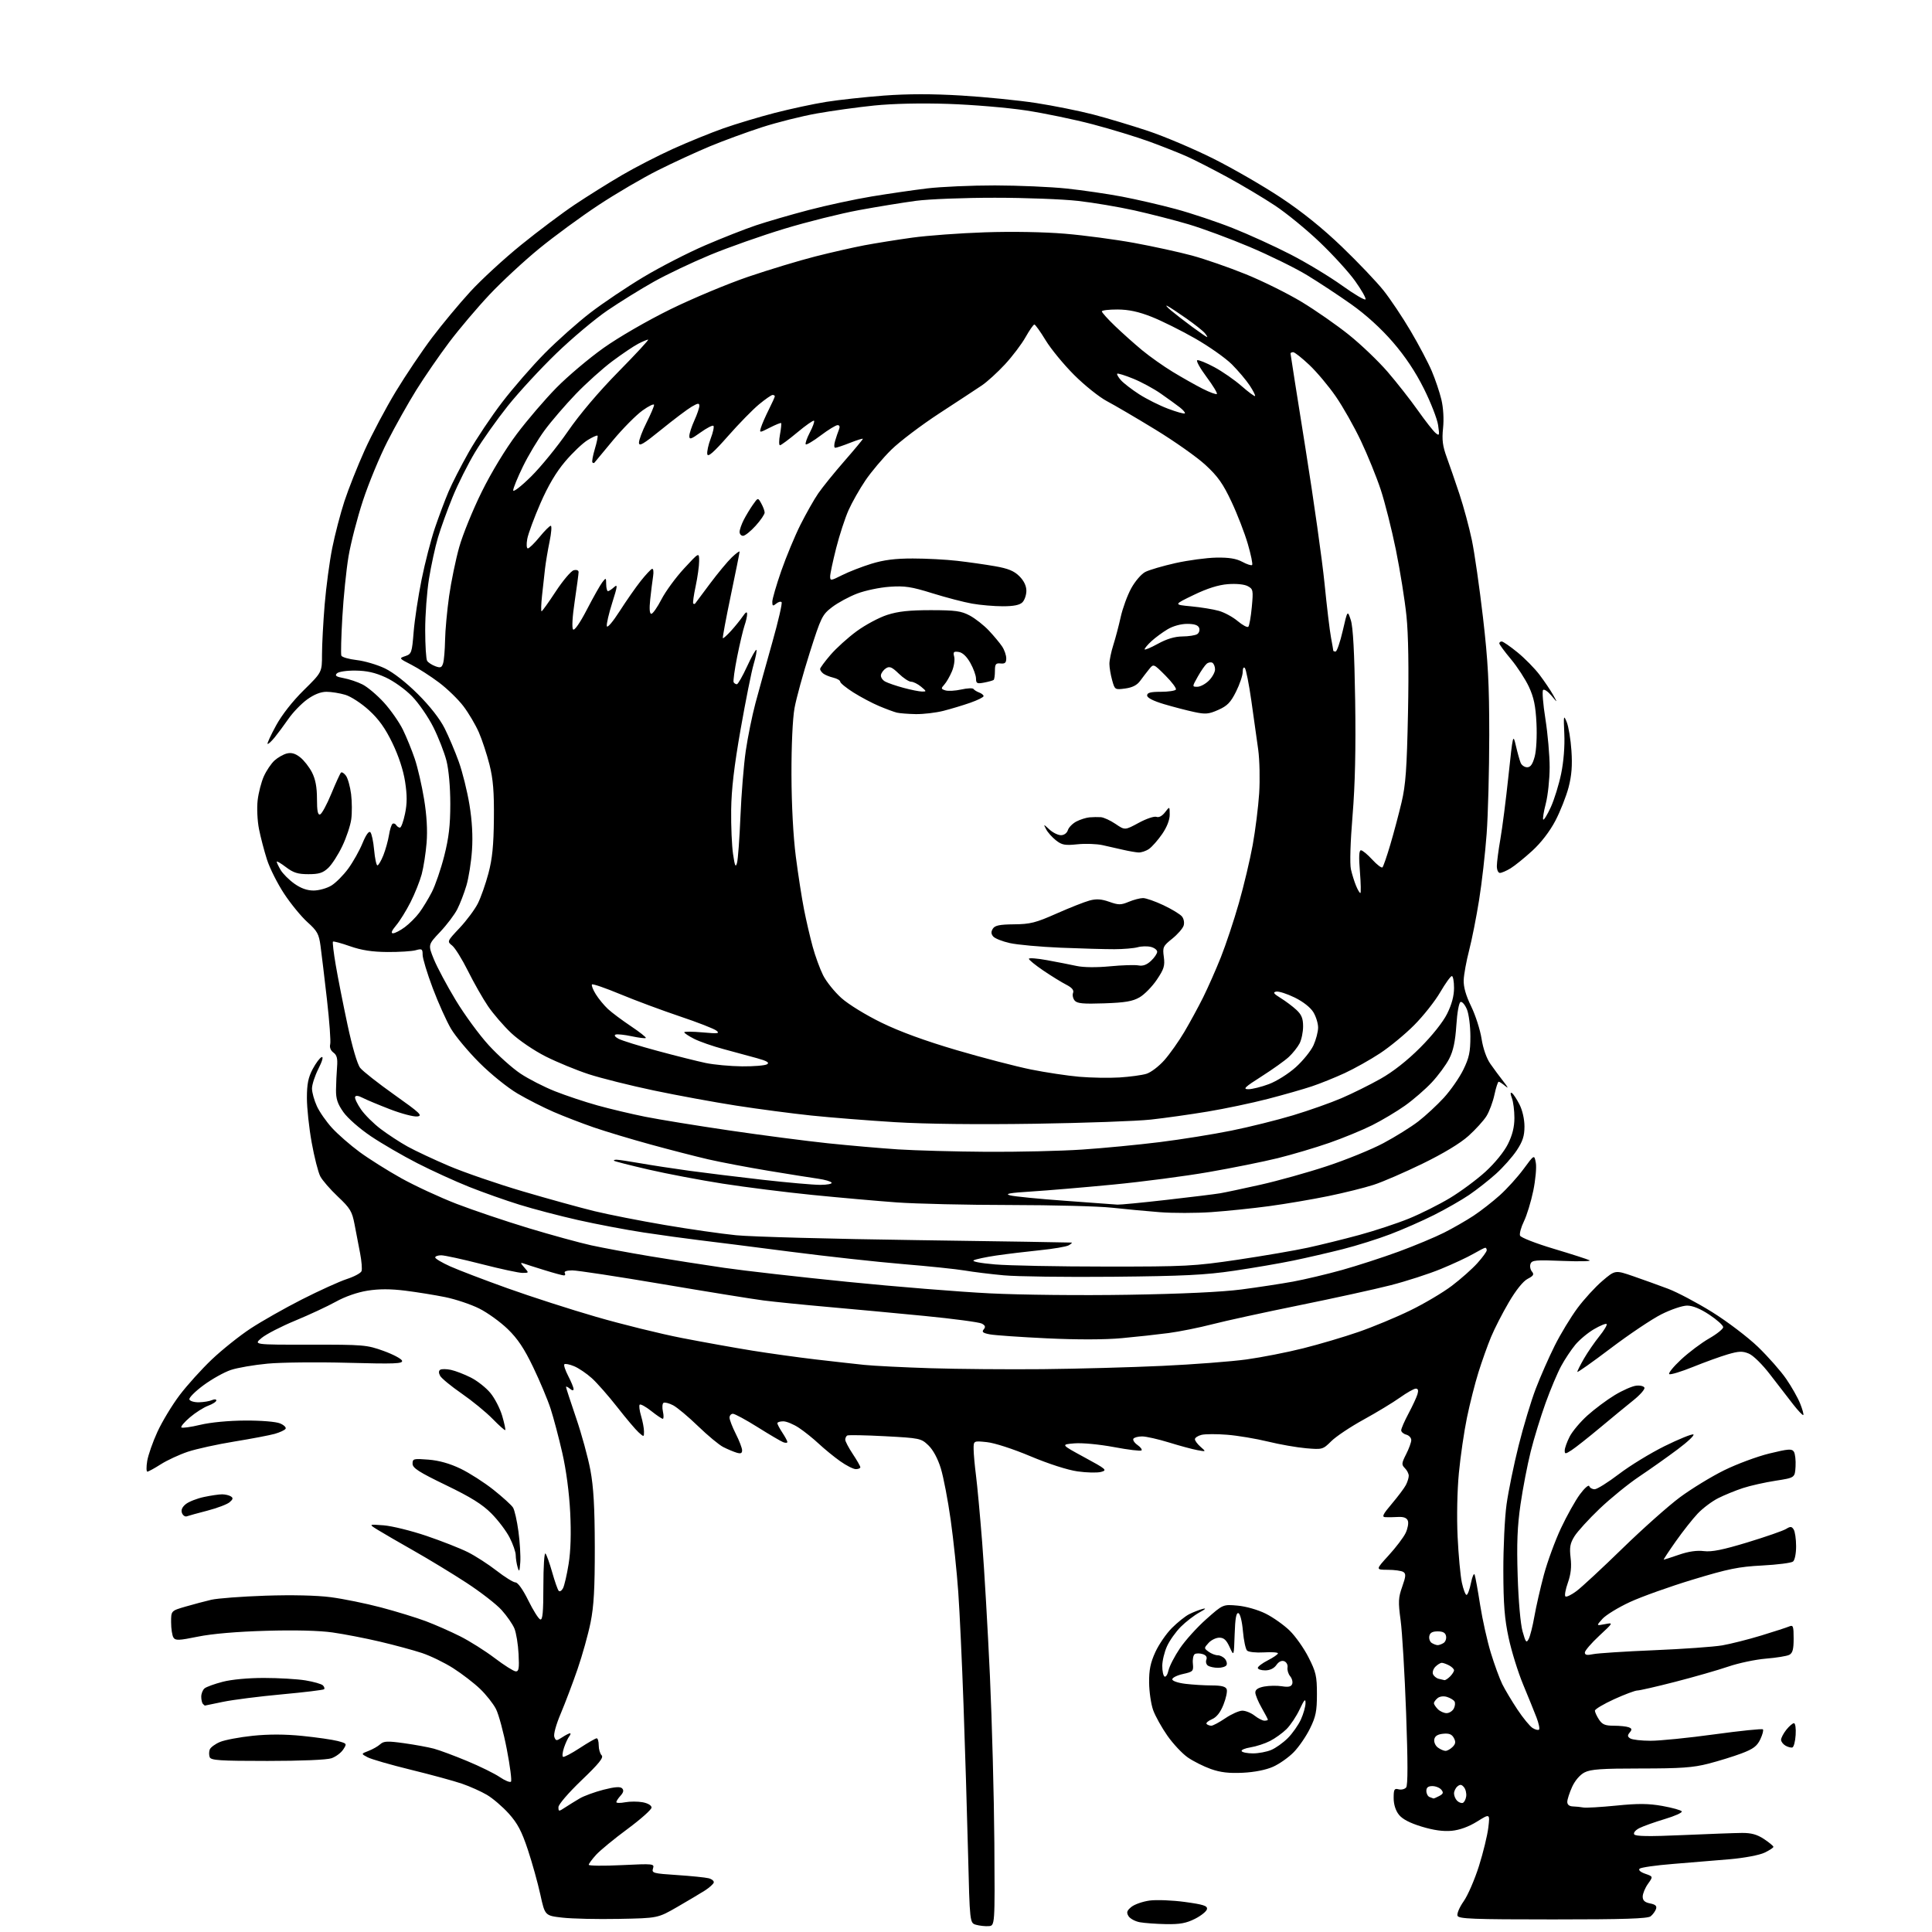 <?xml version="1.0" encoding="UTF-8" standalone="no"?>
<svg 
  version="1.1" 
  xmlns="http://www.w3.org/2000/svg" 
  xmlns:xlink="http://www.w3.org/1999/xlink" 
  xmlns:svg="http://www.w3.org/2000/svg"
  xmlns:rdf="http://www.w3.org/1999/02/22-rdf-syntax-ns#"
  xmlns:cc="http://creativecommons.org/ns#"
  xmlns:dc="http://purl.org/dc/elements/1.1/"
  viewBox="0 0 768 768"
  width="768"
  height="768"
>
<style>svg {background-color: white; }</style>"
<path stroke="none" fill="black" fill-rule="evenodd" d="M393.00,765.67C391.62,765.77 389.38,765.52 388.00,765.13C385.50,764.41 385.50,764.41 384.81,736.46C384.43,721.08 383.62,694.68 383.02,677.79C382.42,660.89 381.48,640.64 380.92,632.79C380.37,624.93 379.02,612.08 377.92,604.24C376.82,596.39 375.05,587.15 373.99,583.70C372.78,579.78 370.92,576.34 369.06,574.55C366.14,571.76 365.67,571.66 351.81,570.92C343.97,570.50 337.20,570.38 336.78,570.64C336.35,570.90 336.00,571.65 336.00,572.31C336.01,572.96 337.35,575.52 339.00,578.00C340.65,580.48 341.99,582.84 342.00,583.25C342.00,583.66 341.19,584.00 340.20,584.00C339.21,584.00 336.39,582.57 333.95,580.83C331.50,579.09 327.70,575.98 325.50,573.93C323.30,571.87 319.75,569.02 317.61,567.60C315.47,566.17 312.66,565.00 311.36,565.00C310.06,565.00 309.00,565.34 309.01,565.75C309.01,566.16 309.91,567.85 311.00,569.50C312.09,571.15 312.99,572.82 312.99,573.22C313.00,573.61 312.25,573.65 311.34,573.30C310.43,572.95 305.86,570.26 301.19,567.33C296.52,564.40 292.09,562.00 291.35,562.00C290.61,562.00 290.00,562.69 290.00,563.53C290.00,564.38 291.13,567.29 292.50,570.00C293.88,572.71 295.00,575.65 295.00,576.53C295.00,577.73 294.44,577.96 292.75,577.44C291.51,577.06 289.15,576.06 287.50,575.22C285.85,574.39 281.35,570.65 277.49,566.92C273.64,563.19 269.17,559.45 267.57,558.62C265.96,557.78 264.25,557.35 263.76,557.65C263.28,557.95 263.17,559.50 263.52,561.10C263.87,562.69 263.85,564.00 263.47,564.00C263.10,564.00 261.01,562.60 258.85,560.88C256.68,559.16 254.63,558.04 254.29,558.37C253.96,558.71 254.20,560.73 254.84,562.86C255.48,564.99 256.00,567.76 256.00,569.02C256.00,571.29 255.98,571.29 253.87,569.40C252.70,568.36 248.89,563.85 245.40,559.39C241.91,554.93 237.35,549.74 235.27,547.86C233.19,545.98 230.01,543.83 228.21,543.09C226.41,542.34 224.67,542.00 224.34,542.32C224.02,542.65 224.71,544.75 225.88,546.99C227.04,549.23 228.00,551.55 228.00,552.15C228.00,552.87 227.49,552.82 226.50,552.00C225.67,551.32 225.00,551.02 225.00,551.34C225.00,551.67 226.80,557.18 228.99,563.60C231.19,570.02 233.75,579.37 234.69,584.39C235.95,591.13 236.41,599.10 236.44,615.00C236.46,631.52 236.07,638.47 234.75,645.02C233.80,649.71 231.47,658.04 229.58,663.52C227.69,669.01 224.69,676.93 222.92,681.13C221.02,685.60 219.97,689.47 220.36,690.49C220.97,692.09 221.20,692.10 223.48,690.61C224.83,689.72 226.23,689.00 226.59,689.00C226.95,689.00 226.81,689.56 226.27,690.25C225.73,690.94 224.80,692.95 224.20,694.73C223.61,696.50 223.43,698.14 223.81,698.37C224.19,698.59 227.17,697.03 230.44,694.89C233.71,692.75 236.75,691.00 237.19,691.00C237.64,691.00 238.00,692.26 238.00,693.80C238.00,695.34 238.52,697.12 239.16,697.76C240.05,698.65 238.13,701.03 231.15,707.71C225.97,712.68 221.98,717.31 221.99,718.37C222.00,720.16 222.11,720.16 224.66,718.48C226.13,717.52 228.72,715.92 230.43,714.91C232.14,713.90 236.39,712.35 239.88,711.45C244.36,710.30 246.54,710.14 247.29,710.89C248.04,711.64 247.86,712.50 246.68,713.81C245.75,714.82 245.00,715.98 245.00,716.37C245.00,716.77 246.58,716.80 248.50,716.43C250.43,716.07 253.58,716.07 255.50,716.43C257.58,716.83 259.00,717.68 259.00,718.54C259.00,719.33 254.70,723.16 249.44,727.05C244.18,730.93 238.57,735.55 236.97,737.30C235.37,739.06 234.05,740.85 234.03,741.28C234.01,741.70 239.90,741.77 247.10,741.42C259.79,740.81 260.18,740.85 259.58,742.74C259.00,744.57 259.64,744.74 269.11,745.36C274.69,745.73 280.35,746.30 281.67,746.63C283.00,746.97 283.92,747.75 283.72,748.37C283.51,748.99 281.94,750.40 280.22,751.50C278.50,752.60 273.59,755.52 269.30,758.00C261.50,762.50 261.50,762.50 246.00,762.79C237.47,762.96 227.38,762.73 223.56,762.29C216.63,761.50 216.63,761.50 214.79,753.11C213.78,748.49 211.55,740.48 209.83,735.30C207.39,727.95 205.74,724.81 202.24,720.92C199.78,718.19 195.87,714.84 193.55,713.48C191.24,712.12 186.77,710.12 183.63,709.04C180.48,707.96 171.36,705.47 163.34,703.51C155.33,701.55 147.59,699.32 146.14,698.55C143.50,697.16 143.50,697.16 146.50,696.01C148.15,695.38 150.24,694.19 151.15,693.36C152.55,692.10 154.01,692.03 160.62,692.95C164.92,693.55 170.25,694.53 172.47,695.12C174.69,695.72 180.64,697.93 185.70,700.04C190.76,702.14 196.60,705.01 198.67,706.42C200.73,707.82 202.74,708.64 203.12,708.24C203.50,707.83 202.76,702.02 201.46,695.32C200.17,688.63 198.23,681.43 197.14,679.32C196.05,677.22 193.22,673.63 190.83,671.35C188.45,669.06 183.66,665.38 180.19,663.16C176.72,660.94 171.10,658.21 167.69,657.08C164.29,655.96 156.78,653.93 151.00,652.57C145.22,651.21 136.74,649.57 132.15,648.92C126.85,648.17 117.14,647.93 105.65,648.27C94.16,648.60 84.26,649.45 78.68,650.59C71.05,652.14 69.73,652.19 68.94,650.94C68.44,650.15 68.02,647.43 68.02,644.91C68.00,640.32 68.00,640.32 73.75,638.65C76.91,637.73 81.53,636.51 84.00,635.93C86.47,635.36 96.15,634.63 105.50,634.31C116.12,633.96 125.88,634.18 131.50,634.91C136.45,635.56 145.45,637.39 151.50,638.99C157.55,640.59 165.55,643.05 169.28,644.45C173.01,645.86 179.15,648.56 182.92,650.46C186.70,652.36 192.87,656.25 196.64,659.11C200.41,661.97 204.18,664.35 205.00,664.40C206.23,664.48 206.44,663.25 206.14,657.50C205.95,653.65 205.20,649.09 204.49,647.36C203.78,645.63 201.48,642.33 199.39,640.01C197.30,637.69 190.99,632.81 185.38,629.15C179.76,625.49 170.40,619.80 164.57,616.50C158.75,613.20 152.30,609.46 150.24,608.19C146.50,605.88 146.50,605.88 152.50,606.34C155.80,606.60 163.45,608.48 169.50,610.53C175.55,612.58 182.97,615.50 186.00,617.02C189.03,618.54 194.17,621.86 197.42,624.39C200.68,626.93 204.06,629.02 204.92,629.04C205.87,629.06 207.91,631.94 210.01,636.21C211.94,640.13 214.08,643.53 214.76,643.75C215.71,644.07 216.00,640.90 216.00,630.38C216.00,622.80 216.37,617.03 216.83,617.55C217.29,618.07 218.49,621.42 219.50,625.00C220.51,628.58 221.67,631.89 222.08,632.36C222.48,632.83 223.26,632.38 223.80,631.36C224.34,630.34 225.35,625.98 226.04,621.67C226.87,616.50 227.08,609.53 226.66,601.17C226.27,593.38 225.06,584.26 223.51,577.50C222.13,571.45 220.04,563.58 218.88,560.00C217.72,556.42 214.60,549.00 211.96,543.50C208.40,536.08 205.79,532.16 201.83,528.33C198.90,525.49 193.80,521.81 190.50,520.16C187.20,518.51 181.12,516.47 177.00,515.63C172.88,514.79 165.71,513.64 161.08,513.06C155.22,512.33 150.67,512.33 146.08,513.06C142.07,513.70 137.16,515.41 133.50,517.45C130.20,519.28 122.94,522.66 117.38,524.96C111.81,527.26 105.80,530.36 104.01,531.85C100.77,534.55 100.77,534.55 123.14,534.53C144.51,534.50 145.81,534.61 152.44,537.00C156.25,538.38 159.58,540.13 159.82,540.91C160.20,542.10 156.92,542.23 138.20,541.73C126.06,541.40 111.72,541.56 106.33,542.07C100.95,542.58 94.39,543.70 91.77,544.58C89.15,545.45 84.27,548.17 80.93,550.63C77.60,553.08 75.05,555.64 75.28,556.30C75.50,556.96 77.22,557.47 79.09,557.43C80.97,557.39 83.29,557.00 84.25,556.57C85.21,556.14 86.00,556.19 86.00,556.69C86.00,557.19 84.54,558.14 82.75,558.80C80.96,559.46 77.70,561.53 75.50,563.41C73.30,565.28 71.77,567.09 72.10,567.43C72.43,567.76 75.81,567.30 79.60,566.39C83.74,565.40 90.91,564.72 97.50,564.69C103.83,564.66 109.69,565.14 111.31,565.82C112.86,566.46 113.85,567.43 113.52,567.96C113.20,568.49 111.26,569.40 109.21,569.98C107.17,570.55 99.95,571.93 93.17,573.03C86.40,574.13 78.07,575.96 74.67,577.09C71.28,578.23 66.44,580.47 63.91,582.08C61.39,583.69 58.99,585.00 58.57,585.00C58.16,585.00 58.14,583.09 58.52,580.75C58.91,578.41 60.73,573.20 62.58,569.17C64.43,565.14 68.37,558.61 71.34,554.67C74.31,550.73 80.09,544.32 84.18,540.43C88.28,536.54 95.20,531.01 99.56,528.14C103.93,525.26 113.12,520.05 120.00,516.55C126.88,513.06 134.90,509.41 137.84,508.45C140.77,507.50 143.42,506.08 143.71,505.31C144.01,504.53 143.75,501.34 143.15,498.20C142.54,495.07 141.54,489.88 140.94,486.69C139.96,481.54 139.21,480.29 134.33,475.69C131.30,472.83 128.14,469.20 127.31,467.60C126.48,466.01 124.94,459.97 123.90,454.18C122.85,448.40 122.00,440.43 122.00,436.49C122.00,430.94 122.52,428.33 124.29,424.98C125.56,422.59 127.16,420.45 127.87,420.21C128.63,419.96 128.11,421.83 126.57,424.86C125.16,427.65 124.01,431.19 124.02,432.72C124.03,434.25 124.90,437.39 125.95,439.69C126.99,441.99 129.74,445.93 132.05,448.44C134.36,450.95 139.23,455.20 142.88,457.89C146.52,460.58 154.00,465.29 159.50,468.36C165.00,471.42 174.90,476.00 181.50,478.55C188.10,481.09 200.93,485.42 210.00,488.17C219.07,490.91 230.32,494.00 235.00,495.03C239.68,496.05 250.25,498.02 258.50,499.39C266.75,500.76 279.97,502.83 287.88,503.98C295.78,505.13 317.83,507.64 336.88,509.55C355.92,511.47 381.40,513.53 393.50,514.13C405.91,514.75 429.88,515.00 448.50,514.69C469.69,514.35 485.80,513.59 493.50,512.58C500.10,511.72 509.32,510.31 514.00,509.46C518.67,508.60 527.45,506.52 533.50,504.83C539.55,503.14 549.67,499.85 556.00,497.53C562.33,495.20 570.42,491.82 574.00,490.02C577.58,488.22 582.86,485.18 585.75,483.28C588.64,481.37 593.33,477.71 596.18,475.15C599.03,472.59 603.28,467.90 605.63,464.71C609.89,458.92 609.89,458.92 610.51,462.21C610.85,464.02 610.39,469.03 609.50,473.35C608.61,477.66 606.94,483.13 605.79,485.49C604.64,487.85 603.94,490.41 604.24,491.18C604.53,491.94 610.56,494.30 617.64,496.41C624.71,498.53 631.12,500.59 631.88,500.99C632.64,501.39 627.81,501.50 621.15,501.23C610.53,500.79 608.96,500.93 608.41,502.38C608.06,503.28 608.31,504.67 608.96,505.45C609.92,506.60 609.59,507.16 607.25,508.37C605.46,509.30 602.63,512.82 599.78,517.68C597.25,521.98 594.07,528.20 592.70,531.50C591.33,534.80 589.09,541.10 587.71,545.50C586.33,549.90 584.28,558.01 583.14,563.52C582.00,569.03 580.56,578.93 579.93,585.52C579.26,592.50 579.05,603.07 579.42,610.84C579.77,618.18 580.53,626.39 581.11,629.09C581.69,631.79 582.53,634.00 582.97,634.00C583.42,634.00 584.21,631.86 584.73,629.25C585.26,626.64 585.92,625.17 586.21,626.00C586.50,626.83 587.48,632.26 588.39,638.07C589.31,643.89 591.22,652.44 592.64,657.07C594.06,661.71 596.11,667.30 597.19,669.50C598.28,671.70 600.99,676.24 603.22,679.59C605.45,682.95 608.16,686.24 609.23,686.91C610.31,687.59 611.47,687.87 611.80,687.53C612.13,687.20 611.67,685.03 610.78,682.71C609.89,680.40 607.50,674.50 605.47,669.62C603.44,664.73 600.85,656.41 599.72,651.12C598.09,643.59 597.63,637.81 597.60,624.50C597.58,615.15 598.15,603.23 598.88,598.00C599.61,592.77 601.76,582.27 603.67,574.66C605.57,567.05 608.63,556.90 610.47,552.09C612.30,547.29 615.70,539.56 618.02,534.93C620.33,530.29 624.41,523.58 627.06,520.00C629.72,516.42 634.18,511.55 636.98,509.17C642.06,504.84 642.06,504.84 649.28,507.33C653.25,508.70 659.47,510.94 663.10,512.31C666.73,513.68 674.61,517.85 680.60,521.57C686.62,525.32 694.78,531.52 698.84,535.42C702.87,539.32 707.92,545.04 710.05,548.15C712.19,551.25 714.68,555.66 715.59,557.94C716.50,560.22 717.07,562.27 716.84,562.49C716.61,562.72 714.78,560.79 712.76,558.20C710.74,555.62 706.65,550.31 703.66,546.42C700.56,542.37 696.93,538.80 695.19,538.08C692.66,537.03 691.24,537.08 686.82,538.37C683.89,539.23 677.68,541.48 673.00,543.37C668.33,545.26 664.08,546.55 663.57,546.24C663.06,545.92 665.16,543.32 668.24,540.45C671.31,537.59 676.35,533.80 679.42,532.05C682.49,530.29 685.00,528.27 685.00,527.57C685.00,526.86 682.53,524.64 679.52,522.64C675.92,520.25 672.87,519.00 670.65,519.00C668.78,519.00 664.20,520.55 660.38,522.48C656.60,524.39 647.54,530.47 640.25,535.99C632.96,541.51 627.00,545.72 627.00,545.35C627.00,544.98 628.19,542.61 629.64,540.09C631.10,537.56 633.85,533.56 635.75,531.20C637.66,528.83 638.97,526.64 638.66,526.32C638.35,526.01 636.08,526.94 633.62,528.38C631.16,529.82 627.81,532.62 626.18,534.60C624.54,536.58 622.03,540.36 620.60,543.00C619.16,545.63 616.38,552.22 614.42,557.64C612.46,563.07 609.78,571.77 608.48,577.00C607.17,582.23 605.35,591.67 604.43,598.00C603.16,606.74 602.89,613.58 603.30,626.50C603.61,636.38 604.42,645.59 605.24,648.50C606.48,652.91 606.77,653.26 607.69,651.50C608.26,650.40 609.28,646.35 609.95,642.50C610.63,638.65 612.32,631.23 613.72,626.00C615.13,620.77 618.18,612.45 620.50,607.50C622.83,602.55 626.22,596.48 628.04,594.02C629.86,591.56 631.53,590.09 631.76,590.77C631.98,591.45 632.95,592.00 633.90,592.00C634.85,592.00 639.20,589.28 643.57,585.95C647.93,582.62 656.10,577.63 661.72,574.85C667.34,572.08 672.47,569.99 673.12,570.21C673.77,570.42 670.97,573.09 666.90,576.13C662.83,579.18 655.95,584.05 651.60,586.96C647.26,589.87 640.17,595.64 635.85,599.76C631.53,603.89 627.04,608.82 625.87,610.71C624.13,613.52 623.85,615.10 624.34,619.26C624.77,622.84 624.44,625.80 623.26,629.14C622.33,631.76 621.88,634.21 622.26,634.59C622.64,634.97 624.65,634.01 626.72,632.45C628.80,630.89 637.02,623.26 645.00,615.48C652.98,607.71 663.25,598.57 667.83,595.17C672.42,591.78 680.29,586.97 685.33,584.48C690.38,581.99 698.47,578.98 703.33,577.79C710.89,575.95 712.29,575.84 713.09,577.07C713.60,577.86 713.90,580.51 713.76,582.96C713.50,587.42 713.50,587.42 705.83,588.61C701.61,589.26 695.76,590.57 692.83,591.53C689.90,592.49 685.48,594.30 683.00,595.55C680.52,596.80 676.87,599.55 674.87,601.66C672.87,603.77 668.93,608.76 666.12,612.75C663.31,616.74 661.16,620.00 661.35,620.00C661.53,620.00 664.26,619.11 667.42,618.03C671.21,616.72 674.56,616.24 677.32,616.59C680.45,616.98 684.82,616.10 694.70,613.10C701.95,610.89 708.83,608.50 709.98,607.79C711.72,606.71 712.22,606.74 713.02,608.00C713.54,608.83 713.98,611.81 713.98,614.63C713.99,617.55 713.46,620.18 712.75,620.74C712.06,621.29 706.55,621.99 700.50,622.31C691.15,622.79 687.01,623.64 672.93,627.91C663.81,630.67 652.56,634.69 647.93,636.83C643.29,638.98 638.38,641.99 637.00,643.51C634.50,646.29 634.50,646.29 637.95,645.63C641.40,644.97 641.40,644.97 635.70,650.27C632.56,653.19 630.00,656.18 630.00,656.91C630.00,657.90 630.86,658.07 633.25,657.56C635.04,657.18 645.95,656.47 657.50,655.99C669.05,655.51 681.26,654.64 684.63,654.06C688.00,653.47 694.98,651.71 700.13,650.14C705.28,648.57 710.29,646.94 711.25,646.53C712.80,645.87 713.00,646.43 713.00,651.36C713.00,655.66 712.60,657.13 711.25,657.83C710.29,658.32 706.12,659.00 702.00,659.33C697.88,659.67 691.12,661.09 687.00,662.50C682.88,663.91 673.42,666.62 666.00,668.53C658.58,670.44 651.77,672.00 650.87,672.00C649.98,672.00 645.82,673.56 641.62,675.47C637.43,677.39 634.00,679.43 634.00,680.01C634.00,680.59 634.73,682.18 635.62,683.54C636.92,685.52 638.06,686.00 641.53,686.00C643.90,686.00 646.56,686.28 647.44,686.62C648.73,687.11 648.81,687.52 647.84,688.69C646.88,689.85 646.93,690.34 648.06,691.06C648.85,691.56 652.49,691.98 656.14,691.98C659.80,691.99 671.21,690.85 681.50,689.43C691.78,688.02 700.46,687.13 700.78,687.45C701.10,687.76 700.63,689.55 699.74,691.42C698.45,694.12 696.94,695.25 692.31,697.00C689.12,698.20 683.17,700.04 679.09,701.09C673.04,702.65 668.11,703.00 652.29,703.00C636.65,703.00 632.32,703.30 629.87,704.57C628.06,705.50 626.08,707.81 624.94,710.32C623.90,712.62 623.03,715.29 623.02,716.25C623.01,717.38 623.79,718.03 625.25,718.08C626.49,718.12 628.35,718.31 629.40,718.51C630.44,718.71 636.34,718.36 642.50,717.75C651.24,716.87 655.27,716.91 660.85,717.90C664.78,718.61 668.24,719.57 668.53,720.05C668.83,720.53 665.79,721.90 661.78,723.10C657.78,724.30 653.25,725.91 651.72,726.68C650.12,727.49 649.23,728.56 649.62,729.19C650.11,729.99 655.55,730.07 668.90,729.48C679.13,729.03 689.75,728.64 692.50,728.62C696.18,728.60 698.48,729.24 701.21,731.04C703.25,732.40 704.93,733.79 704.96,734.14C704.98,734.49 703.38,735.54 701.40,736.48C699.37,737.44 693.39,738.57 687.65,739.07C682.07,739.55 671.91,740.39 665.08,740.94C658.26,741.48 652.26,742.34 651.76,742.84C651.21,743.39 652.11,744.19 654.01,744.85C657.17,745.95 657.17,745.95 655.08,748.88C653.94,750.49 653.00,752.76 653.00,753.93C653.00,755.47 653.80,756.21 655.93,756.64C658.08,757.07 658.70,757.65 658.29,758.86C657.98,759.76 657.02,761.06 656.17,761.75C654.99,762.70 645.66,763.00 617.28,763.00C585.47,763.00 579.85,762.78 579.38,761.54C579.07,760.74 580.17,758.15 581.83,755.79C583.49,753.43 586.22,747.12 587.91,741.77C589.60,736.42 591.27,729.54 591.63,726.48C592.29,720.90 592.29,720.90 587.15,724.10C583.83,726.16 580.26,727.46 577.08,727.77C573.74,728.09 569.89,727.55 565.14,726.11C560.41,724.67 557.46,723.13 556.07,721.36C554.76,719.70 554.00,717.26 554.00,714.75C554.00,711.28 554.26,710.83 555.96,711.28C557.04,711.56 558.39,711.23 558.96,710.55C559.67,709.70 559.66,700.43 558.95,680.90C558.38,665.28 557.40,648.72 556.77,644.11C555.77,636.73 555.85,635.11 557.41,630.72C558.86,626.61 558.94,625.58 557.84,624.88C557.10,624.41 554.32,624.02 551.65,624.02C546.80,624.00 546.80,624.00 552.01,618.29C554.88,615.16 557.92,611.15 558.76,609.39C559.60,607.62 560.00,605.43 559.64,604.51C559.21,603.37 557.98,602.90 555.75,603.02C553.96,603.12 551.68,603.16 550.67,603.10C549.20,603.02 549.71,601.97 553.29,597.75C555.73,594.86 558.24,591.52 558.86,590.32C559.49,589.11 560.00,587.46 560.00,586.64C560.00,585.82 559.31,584.45 558.46,583.61C557.08,582.22 557.13,581.67 558.96,578.07C560.08,575.88 561.00,573.34 561.00,572.45C561.00,571.55 560.10,570.58 559.00,570.29C557.90,570.00 557.00,569.22 557.00,568.56C557.00,567.90 558.30,564.91 559.89,561.93C561.48,558.94 563.09,555.49 563.46,554.25C563.92,552.71 563.72,552.00 562.81,552.00C562.09,552.00 559.25,553.60 556.50,555.56C553.75,557.52 547.25,561.46 542.06,564.31C536.87,567.16 531.08,571.02 529.21,572.89C525.85,576.21 525.68,576.26 519.15,575.70C515.49,575.38 508.68,574.19 504.00,573.04C499.32,571.90 492.07,570.68 487.87,570.34C483.68,570.00 479.06,570.02 477.62,570.38C476.18,570.74 475.00,571.52 475.00,572.11C475.00,572.70 476.01,574.06 477.25,575.14C479.50,577.10 479.50,577.10 476.00,576.46C474.07,576.11 468.99,574.74 464.70,573.41C460.41,572.09 455.60,571.00 454.01,571.00C452.42,571.00 450.86,571.42 450.54,571.93C450.23,572.44 450.96,573.56 452.17,574.41C453.39,575.26 454.10,576.23 453.77,576.56C453.43,576.90 448.51,576.31 442.83,575.24C436.92,574.14 430.19,573.51 427.09,573.76C421.68,574.21 421.68,574.21 431.05,579.30C439.81,584.04 440.24,584.42 437.69,585.11C436.18,585.51 431.97,585.42 428.33,584.90C424.40,584.35 416.82,581.91 409.64,578.89C402.68,575.96 395.33,573.58 392.28,573.27C387.00,572.72 387.00,572.72 387.03,576.11C387.05,577.97 387.47,582.65 387.97,586.50C388.47,590.35 389.57,602.27 390.42,613.00C391.27,623.73 392.65,647.58 393.50,666.00C394.34,684.42 395.14,714.35 395.27,732.50C395.50,765.50 395.50,765.50 393.00,765.67zM463.54,764.87C459.67,764.80 454.97,764.46 453.10,764.12C451.24,763.78 449.21,762.68 448.60,761.69C447.71,760.22 447.93,759.52 449.74,758.03C450.98,757.02 454.23,755.88 456.97,755.50C459.71,755.13 466.04,755.38 471.02,756.06C478.40,757.07 480.03,757.60 479.79,758.90C479.63,759.78 477.49,761.51 475.04,762.75C471.56,764.51 469.03,764.97 463.54,764.87zM581.46,716.68C582.03,716.50 582.65,715.34 582.83,714.12C583.01,712.89 582.61,711.23 581.94,710.43C581.03,709.33 580.41,709.25 579.37,710.11C578.62,710.73 578.00,712.00 578.00,712.92C578.00,713.85 578.55,715.15 579.21,715.81C579.88,716.48 580.89,716.87 581.46,716.68zM569.82,714.92C569.99,714.96 571.03,714.52 572.13,713.93C573.73,713.08 573.89,712.57 572.94,711.43C572.29,710.64 570.69,710.00 569.38,710.00C567.70,710.00 567.00,710.57 567.00,711.92C567.00,712.97 567.56,714.06 568.25,714.34C568.94,714.62 569.64,714.88 569.82,714.92zM494.00,704.70C488.50,704.96 485.12,704.56 481.30,703.20C478.44,702.18 474.32,700.11 472.15,698.60C469.97,697.09 466.34,693.22 464.07,689.99C461.81,686.76 459.25,682.17 458.40,679.81C457.55,677.44 456.83,672.53 456.79,668.89C456.74,663.84 457.32,660.98 459.26,656.74C460.65,653.70 463.62,649.38 465.84,647.16C468.07,644.93 471.16,642.46 472.70,641.68C474.24,640.90 476.62,639.96 478.00,639.59C479.69,639.15 479.29,639.60 476.77,640.98C474.72,642.11 471.40,644.66 469.40,646.66C467.40,648.66 464.93,652.14 463.91,654.40C462.88,656.65 462.03,660.16 462.02,662.19C462.01,664.22 462.41,666.14 462.92,666.45C463.42,666.76 464.14,665.66 464.50,664.00C464.86,662.34 466.90,658.40 469.03,655.24C471.16,652.08 475.88,646.85 479.53,643.62C486.16,637.74 486.16,637.74 491.98,638.26C495.35,638.57 500.04,639.91 503.15,641.46C506.09,642.93 510.37,645.96 512.66,648.19C514.95,650.42 518.33,655.20 520.16,658.82C523.13,664.66 523.50,666.30 523.50,673.45C523.50,680.21 523.06,682.40 520.75,687.09C519.24,690.17 516.35,694.39 514.32,696.48C512.30,698.57 508.58,701.19 506.07,702.31C503.21,703.58 498.69,704.47 494.00,704.70zM106.32,700.00C87.35,700.00 83.85,699.77 83.36,698.50C83.05,697.67 83.05,696.30 83.38,695.45C83.71,694.61 85.54,693.25 87.47,692.45C89.39,691.65 95.24,690.55 100.46,690.00C106.85,689.34 113.34,689.36 120.23,690.06C125.88,690.63 132.19,691.54 134.25,692.08C137.92,693.06 137.97,693.12 136.43,695.46C135.57,696.78 133.48,698.33 131.78,698.93C129.94,699.57 119.70,700.00 106.32,700.00zM498.09,697.00C500.28,697.00 503.53,696.39 505.31,695.64C507.10,694.90 510.08,692.77 511.93,690.92C513.78,689.06 516.12,685.73 517.13,683.52C518.13,681.31 518.96,678.38 518.97,677.00C518.98,675.05 518.46,675.61 516.63,679.50C515.34,682.25 512.99,685.78 511.41,687.35C509.82,688.92 506.87,691.04 504.85,692.07C502.84,693.10 499.35,694.24 497.11,694.60C494.87,694.96 493.28,695.64 493.58,696.12C493.87,696.61 495.91,697.00 498.09,697.00zM574.62,696.00C575.30,696.00 576.56,695.29 577.43,694.43C578.63,693.23 578.75,692.40 577.93,690.87C577.14,689.40 576.04,688.96 573.69,689.19C571.49,689.41 570.40,690.09 570.15,691.43C569.95,692.50 570.59,693.96 571.58,694.68C572.57,695.41 573.94,696.00 574.62,696.00zM712.50,694.64C711.95,694.80 710.71,694.48 709.75,693.92C708.79,693.36 708.00,692.31 708.00,691.59C708.00,690.86 708.93,689.08 710.07,687.63C711.21,686.19 712.59,685.00 713.13,685.00C713.67,685.00 713.97,687.07 713.80,689.67C713.64,692.24 713.05,694.48 712.50,694.64zM481.52,686.00C482.17,686.00 484.68,684.66 487.10,683.02C489.52,681.38 492.55,680.03 493.84,680.02C495.13,680.01 497.33,680.90 498.73,682.00C500.13,683.10 501.88,684.00 502.63,684.00C503.39,684.00 504.00,683.82 504.00,683.60C504.00,683.38 502.88,681.25 501.51,678.85C500.14,676.46 499.02,673.73 499.01,672.80C499.00,671.63 500.13,670.88 502.56,670.42C504.51,670.06 507.69,670.01 509.61,670.32C512.14,670.73 513.26,670.49 513.66,669.43C513.97,668.63 513.61,667.24 512.86,666.33C512.11,665.43 511.64,663.86 511.81,662.84C511.99,661.82 511.40,660.71 510.50,660.36C509.47,659.97 508.32,660.52 507.38,661.87C506.43,663.22 504.81,664.00 502.94,664.00C501.32,664.00 500.00,663.56 500.00,663.02C500.00,662.48 501.80,661.12 504.00,660.00C506.20,658.88 508.00,657.63 508.00,657.23C508.00,656.83 505.48,656.66 502.40,656.85C499.28,657.04 496.32,656.72 495.73,656.13C495.14,655.54 494.40,652.05 494.08,648.36C493.74,644.47 492.99,641.49 492.29,641.26C491.42,640.97 491.00,643.33 490.79,649.68C490.50,658.50 490.50,658.50 488.80,654.75C487.52,651.93 486.51,651.00 484.71,651.00C483.39,651.00 481.46,651.94 480.42,653.09C478.56,655.14 478.56,655.21 480.45,656.59C481.51,657.37 483.14,658.00 484.07,658.00C485.00,658.00 486.30,658.66 486.96,659.46C487.63,660.26 487.88,661.38 487.53,661.96C487.17,662.53 485.67,662.99 484.19,662.98C482.71,662.98 480.92,662.60 480.22,662.15C479.51,661.71 479.21,660.63 479.54,659.76C479.94,658.72 479.44,657.96 478.08,657.53C476.95,657.17 475.53,657.17 474.94,657.53C474.35,657.90 474.01,659.62 474.19,661.35C474.48,664.32 474.25,664.55 470.25,665.44C467.91,665.96 466.00,666.91 466.00,667.55C466.00,668.22 468.27,668.99 471.25,669.35C474.14,669.70 478.88,669.99 481.78,669.99C485.53,670.00 487.23,670.43 487.63,671.49C487.95,672.31 487.37,675.07 486.35,677.62C485.10,680.76 483.61,682.64 481.73,683.44C480.21,684.10 479.27,684.94 479.65,685.32C480.03,685.69 480.87,686.00 481.52,686.00zM575.04,681.00C576.08,681.00 577.36,680.19 577.90,679.20C578.43,678.20 578.55,676.91 578.18,676.33C577.81,675.75 576.47,674.95 575.20,674.55C573.84,674.13 572.31,674.33 571.45,675.04C570.65,675.70 570.00,676.61 570.00,677.05C570.00,677.49 570.71,678.56 571.57,679.43C572.44,680.29 573.99,681.00 575.04,681.00zM81.42,678.00C81.37,678.00 81.03,677.70 80.67,677.33C80.30,676.97 80.00,675.67 80.00,674.46C80.00,673.24 80.59,671.76 81.31,671.16C82.03,670.56 85.27,669.38 88.52,668.54C92.03,667.62 98.68,667.00 104.96,667.01C110.76,667.01 118.17,667.45 121.43,667.98C124.69,668.52 127.81,669.41 128.36,669.96C128.91,670.51 129.13,671.21 128.83,671.50C128.54,671.79 120.98,672.71 112.04,673.53C103.10,674.35 92.57,675.69 88.64,676.51C84.71,677.33 81.46,678.00 81.42,678.00zM574.18,667.88C574.55,667.95 575.56,667.29 576.43,666.43C577.29,665.56 578.00,664.46 578.00,663.96C578.00,663.47 577.13,662.60 576.07,662.04C575.00,661.47 573.68,661.00 573.14,661.00C572.59,661.00 571.45,661.69 570.61,662.53C569.77,663.37 569.33,664.69 569.63,665.47C569.93,666.25 570.92,667.08 571.84,667.33C572.75,667.57 573.81,667.82 574.18,667.88zM571.50,653.97C572.05,653.97 573.11,653.58 573.85,653.11C574.59,652.64 575.03,651.41 574.83,650.38C574.58,649.04 573.61,648.50 571.50,648.50C569.39,648.50 568.42,649.04 568.17,650.38C567.97,651.41 568.41,652.64 569.15,653.11C569.89,653.58 570.95,653.97 571.50,653.97zM206.82,621.03C206.55,624.78 206.38,625.10 205.76,623.00C205.36,621.62 205.02,619.47 205.01,618.22C205.01,616.96 203.92,613.81 202.59,611.22C201.27,608.62 198.01,604.31 195.34,601.63C191.72,597.98 187.17,595.15 177.25,590.36C166.45,585.14 164.00,583.56 164.00,581.84C164.00,579.86 164.39,579.76 170.34,580.23C174.55,580.57 178.83,581.78 183.09,583.83C186.61,585.53 192.50,589.30 196.16,592.21C199.82,595.12 203.32,598.30 203.93,599.28C204.55,600.25 205.52,604.54 206.09,608.81C206.67,613.07 206.99,618.57 206.82,621.03zM74.26,602.76C73.58,603.01 72.71,602.42 72.34,601.45C71.89,600.28 72.39,599.10 73.84,597.92C75.04,596.95 78.29,595.67 81.06,595.08C83.83,594.49 87.09,594.01 88.30,594.02C89.51,594.02 91.07,594.39 91.77,594.84C92.76,595.46 92.65,595.99 91.27,597.16C90.30,597.99 86.35,599.49 82.50,600.49C78.65,601.49 74.94,602.51 74.26,602.76zM624.75,576.45C622.24,578.07 622.00,578.08 622.00,576.58C622.00,575.67 622.88,573.20 623.95,571.10C625.02,569.00 628.21,565.20 631.04,562.66C633.86,560.12 638.72,556.49 641.84,554.60C644.96,552.70 648.81,551.01 650.40,550.83C651.99,550.65 653.47,551.01 653.69,551.64C653.91,552.27 651.94,554.52 649.30,556.63C646.66,558.74 640.67,563.67 636.00,567.57C631.33,571.47 626.26,575.47 624.75,576.45zM200.84,568.49C200.65,568.67 198.39,566.66 195.80,564.01C193.22,561.36 187.68,556.83 183.50,553.94C179.32,551.05 175.47,547.88 174.95,546.90C174.33,545.74 174.35,544.90 175.02,544.49C175.59,544.14 177.50,544.17 179.27,544.55C181.05,544.93 184.59,546.30 187.15,547.59C189.71,548.88 193.21,551.63 194.93,553.72C196.66,555.80 198.77,559.90 199.63,562.82C200.48,565.75 201.03,568.30 200.84,568.49zM414.50,544.26C428.25,544.12 449.62,543.54 462.00,542.96C474.38,542.39 489.45,541.23 495.50,540.40C501.55,539.56 511.70,537.57 518.05,535.97C524.41,534.38 534.31,531.45 540.05,529.46C545.80,527.47 555.05,523.63 560.61,520.91C566.18,518.20 573.60,513.80 577.11,511.14C580.63,508.48 585.19,504.44 587.25,502.15C589.31,499.86 591.00,497.55 591.00,497.00C591.00,496.45 590.74,496.00 590.43,496.00C590.11,496.00 587.98,497.09 585.68,498.42C583.38,499.76 577.58,502.46 572.79,504.43C568.00,506.40 559.00,509.31 552.79,510.90C546.58,512.49 530.21,516.08 516.42,518.88C502.63,521.68 487.10,525.07 481.92,526.41C476.74,527.75 468.90,529.33 464.50,529.91C460.10,530.49 451.74,531.41 445.92,531.94C439.24,532.56 428.26,532.58 416.19,532.01C405.67,531.51 395.45,530.80 393.50,530.43C390.71,529.91 390.18,529.48 391.04,528.45C391.86,527.47 391.67,526.89 390.27,526.14C389.25,525.60 378.98,524.23 367.46,523.10C355.93,521.98 338.62,520.36 329.00,519.52C319.38,518.67 307.90,517.51 303.50,516.95C299.10,516.38 281.02,513.46 263.33,510.46C245.64,507.46 229.52,505.00 227.52,505.00C225.35,505.00 224.13,505.40 224.50,506.00C224.84,506.55 224.69,507.00 224.16,507.00C223.64,507.00 220.19,506.07 216.49,504.92C212.79,503.78 209.03,502.58 208.13,502.25C206.79,501.77 206.84,502.05 208.40,503.83C210.30,505.99 210.30,506.00 207.70,506.00C206.26,506.00 198.94,504.43 191.43,502.50C183.92,500.57 176.70,499.00 175.39,499.00C174.07,499.00 173.00,499.39 173.00,499.86C173.00,500.34 175.70,501.94 179.00,503.42C182.30,504.90 192.54,508.81 201.75,512.11C210.96,515.41 226.82,520.53 237.00,523.47C247.18,526.42 262.48,530.20 271.00,531.86C279.52,533.52 292.12,535.78 299.00,536.89C305.88,537.99 317.12,539.56 324.00,540.37C330.88,541.17 339.65,542.16 343.50,542.56C347.35,542.96 359.27,543.55 370.00,543.89C380.73,544.23 400.75,544.39 414.50,544.26zM442.50,507.53C423.80,507.71 404.23,507.45 399.00,506.96C393.77,506.48 386.80,505.62 383.50,505.05C380.20,504.49 369.18,503.34 359.00,502.50C348.82,501.66 328.57,499.43 314.00,497.55C299.43,495.66 283.23,493.61 278.00,492.99C272.77,492.36 262.80,490.99 255.83,489.93C248.86,488.87 237.16,486.65 229.83,485.00C222.50,483.35 212.00,480.60 206.51,478.89C201.01,477.19 192.01,474.00 186.51,471.81C181.00,469.61 171.75,465.39 165.94,462.42C160.13,459.45 151.81,454.62 147.44,451.68C142.98,448.68 138.19,444.48 136.51,442.09C134.17,438.78 133.52,436.81 133.57,433.17C133.61,430.60 133.79,426.52 133.99,424.11C134.26,420.76 133.91,419.41 132.54,418.41C131.44,417.60 130.94,416.33 131.26,415.12C131.54,414.03 130.96,406.02 129.97,397.32C128.97,388.62 127.83,379.05 127.42,376.05C126.78,371.27 126.14,370.10 122.19,366.55C119.72,364.32 115.55,359.23 112.93,355.24C110.30,351.25 107.25,345.18 106.14,341.74C105.04,338.31 103.60,332.82 102.95,329.54C102.30,326.23 102.06,321.17 102.42,318.12C102.77,315.12 103.88,310.82 104.89,308.58C105.90,306.34 107.80,303.52 109.11,302.32C110.43,301.13 112.64,299.86 114.04,299.52C115.83,299.07 117.40,299.52 119.32,301.04C120.83,302.22 122.94,304.93 124.03,307.05C125.40,309.75 126.00,312.92 126.00,317.54C126.00,322.37 126.34,324.05 127.24,323.75C127.92,323.53 129.93,319.83 131.69,315.55C133.46,311.26 135.19,307.48 135.54,307.13C135.88,306.79 136.78,307.34 137.52,308.36C138.27,309.39 139.19,312.68 139.57,315.69C139.94,318.70 139.97,323.19 139.63,325.67C139.29,328.16 137.69,332.97 136.06,336.36C134.44,339.76 131.93,343.66 130.48,345.02C128.36,347.01 126.80,347.50 122.59,347.50C118.38,347.50 116.62,346.94 113.67,344.70C111.65,343.16 110.00,342.19 110.00,342.54C110.00,342.90 110.71,344.39 111.57,345.85C112.44,347.31 114.87,349.74 116.98,351.25C119.58,353.11 122.06,354.00 124.66,354.00C126.77,353.99 129.95,353.11 131.71,352.03C133.48,350.96 136.50,347.92 138.43,345.29C140.35,342.65 142.91,338.11 144.10,335.19C145.47,331.86 146.63,330.23 147.22,330.82C147.74,331.34 148.42,334.52 148.72,337.88C149.03,341.25 149.62,344.00 150.03,344.00C150.44,344.00 151.50,342.21 152.38,340.02C153.25,337.82 154.26,334.21 154.62,331.99C154.97,329.77 155.62,327.73 156.06,327.46C156.50,327.19 157.14,327.42 157.49,327.98C157.84,328.54 158.51,329.00 158.99,329.00C159.47,329.00 160.37,326.52 161.00,323.48C161.86,319.38 161.86,316.11 161.03,310.73C160.33,306.18 158.46,300.49 155.99,295.38C153.16,289.51 150.58,285.90 146.67,282.33C143.69,279.60 139.49,276.86 137.27,276.20C135.07,275.54 131.70,275.00 129.78,275.00C127.49,275.00 124.87,276.04 122.10,278.04C119.79,279.72 116.46,283.16 114.70,285.70C112.94,288.24 110.43,291.61 109.13,293.20C107.82,294.79 106.58,295.91 106.36,295.70C106.15,295.48 107.67,292.20 109.74,288.40C112.05,284.17 116.30,278.74 120.75,274.36C128.00,267.22 128.00,267.22 128.00,260.17C128.00,256.28 128.48,247.35 129.06,240.30C129.65,233.26 131.00,223.15 132.07,217.84C133.13,212.52 135.31,204.18 136.90,199.29C138.50,194.41 142.13,185.26 144.97,178.96C147.82,172.66 153.37,162.18 157.32,155.66C161.27,149.15 167.76,139.50 171.75,134.21C175.74,128.93 182.57,120.71 186.94,115.95C191.30,111.19 200.41,102.81 207.19,97.32C213.96,91.83 223.55,84.64 228.50,81.33C233.45,78.03 241.83,72.78 247.12,69.68C252.41,66.58 261.64,61.83 267.62,59.13C273.60,56.43 282.55,52.79 287.50,51.04C292.45,49.29 301.64,46.53 307.91,44.90C314.19,43.28 323.41,41.30 328.41,40.50C333.41,39.70 343.73,38.58 351.34,38.00C360.86,37.29 370.50,37.28 382.21,37.98C391.57,38.55 404.92,39.88 411.87,40.95C418.82,42.03 429.00,44.07 434.50,45.50C440.00,46.93 449.84,49.88 456.36,52.05C462.88,54.23 474.58,59.19 482.36,63.08C490.14,66.98 502.21,73.95 509.20,78.59C517.65,84.19 525.76,90.73 533.46,98.13C539.83,104.25 547.26,112.06 549.98,115.48C552.70,118.90 557.55,126.15 560.76,131.60C563.97,137.04 567.75,144.20 569.15,147.50C570.55,150.80 572.28,155.92 572.98,158.87C573.75,162.11 574.01,166.61 573.64,170.18C573.15,174.83 573.47,177.33 575.11,181.80C576.26,184.94 578.54,191.55 580.18,196.50C581.82,201.45 584.03,209.64 585.09,214.70C586.15,219.76 588.13,233.60 589.51,245.46C591.53,262.96 592.00,271.76 592.00,292.26C591.99,306.14 591.53,323.80 590.96,331.50C590.39,339.20 589.05,351.03 587.96,357.78C586.88,364.54 585.10,373.54 584.00,377.78C582.90,382.03 581.93,387.33 581.84,389.56C581.74,392.31 582.69,395.69 584.82,400.06C586.54,403.60 588.39,409.38 588.94,412.90C589.55,416.82 590.91,420.70 592.45,422.90C593.83,424.88 596.20,428.07 597.71,430.00C599.50,432.28 599.75,432.89 598.40,431.75C597.27,430.79 596.08,430.00 595.75,430.00C595.43,430.00 594.67,432.33 594.06,435.18C593.45,438.02 592.03,441.83 590.92,443.63C589.80,445.44 586.57,449.00 583.73,451.55C580.48,454.48 573.75,458.54 565.53,462.55C558.37,466.04 549.58,469.85 546.00,471.00C542.42,472.16 534.33,474.17 528.00,475.47C521.67,476.77 511.10,478.57 504.50,479.46C497.90,480.35 487.55,481.42 481.50,481.84C475.45,482.26 466.23,482.27 461.00,481.86C455.77,481.45 447.23,480.65 442.00,480.08C436.77,479.50 418.55,479.03 401.50,479.01C384.45,479.00 364.20,478.53 356.50,477.98C348.80,477.42 333.73,476.08 323.00,475.01C312.27,473.93 296.19,471.91 287.25,470.51C278.31,469.11 265.04,466.59 257.76,464.91C250.47,463.22 244.32,461.66 244.09,461.42C243.86,461.19 244.30,461.00 245.08,461.00C245.86,461.00 250.10,461.64 254.51,462.41C258.92,463.19 267.69,464.53 274.01,465.40C280.33,466.26 293.49,467.88 303.25,468.99C313.01,470.09 323.27,471.00 326.06,471.00C328.84,471.00 330.87,470.60 330.57,470.12C330.27,469.63 327.88,468.93 325.26,468.56C322.64,468.19 313.75,466.78 305.50,465.41C297.25,464.04 286.45,461.99 281.50,460.85C276.55,459.70 266.20,457.04 258.50,454.92C250.80,452.81 240.68,449.76 236.00,448.15C231.32,446.53 224.20,443.79 220.16,442.04C216.12,440.30 209.62,436.99 205.71,434.69C201.74,432.35 195.04,426.94 190.55,422.44C186.12,418.01 181.05,411.93 179.27,408.93C177.50,405.93 174.23,398.67 172.02,392.80C169.81,386.93 168.00,380.97 168.00,379.55C168.00,377.21 167.74,377.03 165.25,377.73C163.74,378.15 158.68,378.47 154.00,378.44C147.89,378.39 143.71,377.74 139.13,376.14C135.63,374.91 132.58,374.09 132.35,374.31C132.13,374.54 132.62,378.72 133.46,383.61C134.29,388.50 136.39,399.16 138.13,407.30C140.04,416.24 142.04,423.06 143.18,424.50C144.22,425.82 150.34,430.63 156.78,435.20C166.98,442.43 168.16,443.54 165.86,443.81C164.41,443.97 159.53,442.69 155.01,440.94C150.49,439.20 145.61,437.16 144.15,436.40C142.44,435.51 141.38,435.39 141.15,436.06C140.96,436.64 142.02,438.86 143.51,441.02C145.00,443.17 148.53,446.68 151.36,448.81C154.19,450.95 158.97,454.08 162.00,455.76C165.03,457.44 172.45,460.92 178.50,463.50C184.55,466.07 197.71,470.60 207.74,473.56C217.78,476.52 230.60,480.06 236.24,481.44C241.88,482.81 254.44,485.28 264.14,486.93C273.84,488.59 286.66,490.43 292.64,491.03C298.61,491.63 330.95,492.51 364.50,492.97C398.05,493.44 425.73,493.88 426.00,493.94C426.27,494.01 425.75,494.50 424.84,495.03C423.93,495.56 418.76,496.44 413.34,496.99C407.93,497.54 400.12,498.49 396.00,499.09C391.88,499.70 387.85,500.56 387.07,500.99C386.22,501.46 389.70,502.13 395.57,502.63C401.03,503.09 420.80,503.48 439.50,503.48C471.47,503.50 474.61,503.33 492.06,500.75C502.27,499.23 514.79,497.08 519.89,495.97C524.98,494.86 534.18,492.59 540.33,490.92C546.47,489.25 555.33,486.33 560.00,484.43C564.67,482.53 572.04,478.84 576.36,476.24C580.69,473.63 587.06,468.91 590.53,465.74C594.25,462.34 597.89,457.85 599.42,454.79C601.21,451.20 602.00,448.00 602.00,444.37C602.00,441.49 601.55,437.95 601.00,436.51C600.33,434.75 600.34,434.09 601.02,434.51C601.57,434.85 602.92,436.89 604.01,439.03C605.19,441.33 606.00,444.91 606.00,447.79C606.00,451.55 605.30,453.71 602.92,457.31C601.22,459.87 597.51,464.05 594.67,466.61C591.83,469.17 587.02,472.94 584.00,475.00C580.98,477.05 574.71,480.64 570.07,482.97C565.44,485.30 557.62,488.74 552.70,490.61C547.78,492.49 539.27,495.17 533.77,496.56C528.28,497.95 519.44,499.99 514.14,501.09C508.84,502.19 498.20,504.02 490.50,505.15C479.02,506.84 470.39,507.26 442.50,507.53zM444.21,478.86C445.15,478.93 453.93,478.09 463.71,476.97C473.49,475.86 483.07,474.68 485.00,474.35C486.93,474.03 494.12,472.50 501.00,470.96C507.88,469.42 519.75,466.11 527.38,463.59C535.01,461.08 545.14,456.96 549.88,454.44C554.62,451.92 560.88,448.02 563.79,445.78C566.69,443.54 571.27,439.29 573.97,436.35C576.66,433.40 580.13,428.41 581.68,425.25C584.01,420.49 584.50,418.20 584.50,412.00C584.50,407.85 583.88,403.03 583.11,401.21C582.35,399.40 581.23,398.09 580.61,398.29C579.97,398.50 579.25,402.41 578.92,407.58C578.49,414.01 577.70,417.73 576.07,420.89C574.83,423.31 571.72,427.53 569.16,430.27C566.60,433.01 561.80,437.17 558.50,439.51C555.20,441.85 549.32,445.36 545.42,447.31C541.53,449.26 533.86,452.41 528.37,454.32C522.88,456.23 513.69,458.96 507.95,460.38C502.20,461.80 489.85,464.29 480.50,465.91C471.15,467.54 454.05,469.78 442.50,470.89C430.95,472.01 416.32,473.24 410.00,473.64C401.36,474.18 399.25,474.56 401.50,475.17C403.15,475.61 413.05,476.59 423.50,477.34C433.95,478.10 443.27,478.78 444.21,478.86zM392.17,457.86C404.64,457.94 421.74,457.54 430.17,456.97C438.60,456.41 452.48,455.07 461.00,454.01C469.52,452.95 482.35,450.89 489.50,449.44C496.65,448.00 507.68,445.25 514.00,443.35C520.33,441.44 529.00,438.38 533.27,436.54C537.54,434.71 544.52,431.25 548.77,428.85C553.72,426.07 559.38,421.62 564.50,416.50C569.33,411.67 573.60,406.31 575.25,402.99C577.09,399.31 578.00,395.90 578.00,392.74C578.00,390.13 577.61,388.00 577.13,388.00C576.65,388.00 574.56,390.91 572.48,394.47C570.40,398.03 565.76,403.89 562.17,407.49C558.59,411.10 552.48,416.14 548.60,418.69C544.73,421.25 538.39,424.79 534.53,426.58C530.66,428.36 524.80,430.73 521.50,431.83C518.20,432.94 510.32,435.19 504.00,436.83C497.68,438.47 486.88,440.74 480.00,441.88C473.12,443.02 463.00,444.45 457.50,445.05C452.00,445.66 431.21,446.40 411.30,446.71C388.42,447.05 368.01,446.82 355.80,446.08C345.19,445.43 330.20,444.24 322.50,443.44C314.80,442.63 301.37,440.86 292.65,439.50C283.93,438.14 269.16,435.43 259.84,433.47C250.52,431.51 238.91,428.60 234.05,427.02C229.19,425.43 221.49,422.26 216.95,419.98C212.31,417.64 206.30,413.56 203.22,410.66C200.21,407.82 196.07,403.02 194.01,400.00C191.95,396.98 188.37,390.68 186.04,386.00C183.71,381.32 180.88,376.77 179.74,375.87C177.68,374.25 177.71,374.18 182.71,368.87C185.48,365.92 188.73,361.55 189.94,359.17C191.14,356.79 193.04,351.39 194.16,347.17C195.70,341.38 196.23,336.07 196.33,325.50C196.44,314.76 196.03,309.75 194.59,304.00C193.55,299.88 191.64,294.06 190.34,291.09C189.03,288.11 186.29,283.46 184.23,280.75C182.18,278.04 177.81,273.79 174.51,271.31C171.22,268.83 166.27,265.65 163.51,264.24C158.59,261.73 158.54,261.67 161.12,260.81C163.59,259.97 163.77,259.44 164.43,251.21C164.82,246.42 166.24,237.05 167.59,230.39C168.93,223.73 171.32,214.50 172.88,209.89C174.45,205.27 176.88,198.79 178.28,195.49C179.68,192.18 183.29,185.13 186.30,179.81C189.31,174.49 195.31,165.52 199.64,159.87C203.96,154.23 211.55,145.50 216.50,140.48C221.45,135.47 229.63,128.19 234.68,124.31C239.73,120.43 249.29,114.01 255.91,110.05C262.53,106.09 273.48,100.47 280.23,97.56C286.98,94.65 296.10,91.06 300.50,89.58C304.90,88.10 314.35,85.36 321.50,83.48C328.65,81.61 339.90,79.19 346.50,78.10C353.10,77.01 363.00,75.57 368.50,74.90C374.00,74.24 386.15,73.70 395.50,73.71C404.85,73.73 417.68,74.28 424.00,74.95C430.32,75.62 440.23,77.06 446.00,78.16C451.77,79.26 461.45,81.49 467.50,83.13C473.55,84.77 483.68,88.15 490.00,90.66C496.32,93.16 506.68,97.88 513.00,101.14C519.33,104.39 528.55,109.96 533.50,113.51C538.45,117.06 542.65,119.52 542.83,118.98C543.02,118.43 541.15,115.17 538.69,111.72C536.23,108.26 529.93,101.35 524.70,96.35C519.47,91.34 511.43,84.76 506.84,81.72C502.25,78.68 493.77,73.62 488.00,70.48C482.23,67.33 475.02,63.65 472.00,62.28C468.98,60.92 462.25,58.25 457.06,56.35C451.86,54.45 441.65,51.33 434.36,49.41C427.08,47.49 415.13,45.01 407.81,43.90C400.49,42.79 386.61,41.62 376.97,41.30C366.04,40.94 354.94,41.19 347.47,41.95C340.89,42.62 330.61,44.05 324.62,45.12C318.64,46.19 308.84,48.65 302.85,50.59C296.86,52.53 287.58,55.93 282.23,58.15C276.88,60.38 267.55,64.67 261.50,67.71C255.45,70.74 244.83,76.96 237.90,81.54C230.97,86.11 220.40,93.86 214.40,98.76C208.41,103.66 199.51,111.90 194.63,117.08C189.75,122.26 182.53,130.79 178.57,136.04C174.62,141.29 168.73,149.84 165.49,155.04C162.25,160.24 157.08,169.45 154.00,175.50C150.91,181.55 146.54,192.12 144.28,199.00C142.01,205.88 139.43,215.89 138.53,221.25C137.64,226.61 136.54,237.41 136.09,245.25C135.63,253.09 135.45,260.00 135.69,260.62C135.92,261.23 138.68,262.03 141.81,262.39C144.94,262.75 149.97,264.24 153.00,265.69C156.36,267.31 161.46,271.29 166.11,275.92C170.89,280.68 174.85,285.74 176.74,289.50C178.40,292.80 180.94,298.81 182.39,302.85C183.84,306.89 185.74,314.54 186.61,319.85C187.66,326.24 188.01,332.37 187.62,338.00C187.31,342.68 186.31,348.98 185.41,352.00C184.52,355.02 182.88,359.27 181.78,361.43C180.68,363.59 177.61,367.65 174.95,370.46C170.13,375.56 170.13,375.56 172.46,381.30C173.75,384.46 177.65,391.78 181.15,397.57C184.64,403.36 190.55,411.42 194.27,415.48C197.99,419.54 203.67,424.62 206.88,426.76C210.10,428.91 216.27,432.07 220.61,433.79C224.95,435.51 232.55,438.05 237.50,439.42C242.45,440.80 251.00,442.83 256.50,443.93C262.00,445.03 277.07,447.48 290.00,449.38C302.93,451.28 320.48,453.56 329.00,454.46C337.52,455.35 350.12,456.45 357.00,456.90C363.88,457.34 379.70,457.78 392.17,457.86zM496.21,432.98C497.70,432.99 501.40,432.08 504.41,430.95C507.48,429.80 512.20,426.83 515.10,424.22C517.96,421.65 521.12,417.73 522.13,415.52C523.13,413.31 523.96,410.15 523.97,408.50C523.98,406.85 523.13,404.09 522.08,402.36C520.92,400.47 517.99,398.16 514.65,396.53C511.61,395.04 508.31,393.99 507.31,394.18C505.89,394.45 506.27,395.00 509.08,396.74C511.04,397.95 513.86,400.06 515.33,401.43C517.39,403.34 518.00,404.84 518.00,408.00C518.00,410.26 517.37,413.31 516.59,414.80C515.81,416.28 513.90,418.69 512.34,420.14C510.78,421.60 505.90,425.08 501.50,427.88C494.81,432.13 493.94,432.97 496.21,432.98zM445.00,428.31C449.12,428.05 453.95,427.40 455.73,426.85C457.50,426.31 460.72,423.85 462.88,421.40C465.04,418.94 468.60,413.91 470.78,410.22C472.97,406.52 476.33,400.35 478.25,396.50C480.16,392.65 483.35,385.45 485.32,380.50C487.29,375.55 490.51,365.88 492.47,359.00C494.44,352.12 496.91,341.72 497.97,335.88C499.03,330.04 500.18,320.81 500.54,315.38C500.89,309.95 500.72,302.12 500.16,298.00C499.60,293.88 498.36,285.10 497.42,278.50C496.48,271.90 495.32,266.07 494.85,265.55C494.36,265.00 494.00,265.65 494.00,267.10C494.00,268.48 492.81,272.00 491.35,274.93C489.20,279.24 487.86,280.61 484.29,282.19C480.46,283.89 479.21,284.00 474.70,283.03C471.84,282.42 466.46,281.02 462.75,279.92C458.42,278.63 456.00,277.39 456.00,276.46C456.00,275.36 457.34,275.00 461.44,275.00C464.43,275.00 467.13,274.60 467.43,274.12C467.73,273.63 465.85,271.12 463.27,268.53C458.56,263.82 458.56,263.82 456.81,265.99C455.84,267.18 454.24,269.28 453.24,270.64C451.99,272.36 450.14,273.31 447.29,273.69C443.20,274.24 443.15,274.21 442.09,270.37C441.49,268.24 441.01,265.33 441.01,263.91C441.00,262.48 441.70,259.11 442.56,256.41C443.42,253.71 444.75,248.67 445.51,245.22C446.28,241.77 448.14,236.67 449.66,233.89C451.18,231.10 453.68,228.18 455.26,227.36C456.84,226.55 462.26,224.96 467.31,223.83C472.37,222.71 479.65,221.73 483.50,221.66C488.53,221.57 491.44,222.05 493.84,223.34C495.68,224.34 497.44,224.90 497.74,224.59C498.05,224.28 497.28,220.54 496.04,216.27C494.80,211.99 491.89,204.45 489.56,199.50C486.19,192.30 484.12,189.37 479.22,184.85C475.86,181.74 466.89,175.41 459.30,170.78C451.71,166.14 443.02,161.05 440.00,159.46C436.98,157.86 431.11,153.17 426.97,149.03C422.83,144.89 417.73,138.69 415.65,135.25C413.56,131.81 411.55,129.00 411.18,129.00C410.80,129.00 409.23,131.26 407.68,134.01C406.14,136.77 402.45,141.64 399.49,144.84C396.52,148.04 392.39,151.81 390.30,153.21C388.21,154.62 380.62,159.61 373.42,164.30C366.23,168.99 357.63,175.51 354.30,178.78C350.97,182.06 346.36,187.53 344.04,190.94C341.72,194.36 338.69,199.70 337.30,202.83C335.91,205.95 333.70,212.72 332.39,217.88C331.08,223.04 330.00,228.11 330.00,229.15C330.00,230.92 330.27,230.89 334.75,228.63C337.36,227.31 342.58,225.28 346.36,224.11C351.34,222.58 355.85,222.00 362.86,222.01C368.16,222.01 376.10,222.43 380.51,222.94C384.91,223.44 391.65,224.40 395.48,225.07C400.77,225.99 403.10,226.95 405.22,229.06C407.03,230.87 408.00,232.90 408.00,234.85C408.00,236.50 407.29,238.56 406.43,239.43C405.34,240.52 402.96,241.00 398.61,241.00C395.18,241.00 389.70,240.53 386.43,239.95C383.17,239.38 376.06,237.52 370.63,235.83C362.26,233.22 359.66,232.83 353.63,233.25C349.71,233.52 343.90,234.74 340.72,235.96C337.54,237.17 333.07,239.59 330.79,241.33C326.85,244.34 326.40,245.25 321.87,259.49C319.25,267.73 316.53,277.63 315.83,281.49C315.08,285.67 314.59,296.37 314.62,308.00C314.66,320.07 315.32,332.45 316.35,340.50C317.27,347.65 318.74,357.10 319.61,361.50C320.47,365.90 322.02,372.55 323.04,376.28C324.05,380.01 325.92,385.12 327.18,387.65C328.44,390.18 331.71,394.25 334.44,396.71C337.27,399.25 344.15,403.48 350.45,406.55C357.72,410.10 367.93,413.82 380.32,417.46C390.67,420.50 403.95,423.95 409.82,425.14C415.69,426.32 424.32,427.62 429.00,428.03C433.68,428.43 440.88,428.56 445.00,428.31zM295.00,423.89C299.68,423.93 304.14,423.56 304.93,423.06C305.97,422.41 304.89,421.75 300.93,420.65C297.94,419.81 291.98,418.19 287.68,417.05C283.37,415.90 278.09,414.06 275.93,412.96C273.77,411.86 272.00,410.69 272.00,410.35C272.00,410.02 275.26,410.03 279.25,410.39C285.48,410.95 286.26,410.85 284.77,409.68C283.82,408.93 277.30,406.38 270.27,404.03C263.25,401.67 252.64,397.73 246.70,395.26C240.76,392.79 235.64,391.02 235.33,391.33C235.03,391.64 235.69,393.38 236.82,395.20C237.94,397.01 240.13,399.67 241.68,401.11C243.23,402.55 247.35,405.62 250.83,407.95C254.31,410.28 256.96,412.37 256.72,412.61C256.49,412.85 253.98,412.54 251.15,411.94C248.31,411.33 245.44,411.02 244.75,411.25C244.00,411.50 244.45,412.17 245.89,412.94C247.20,413.64 254.18,415.81 261.39,417.75C268.60,419.70 277.20,421.85 280.50,422.55C283.80,423.24 290.32,423.84 295.00,423.89zM438.96,398.84C430.56,399.13 428.17,398.91 427.19,397.73C426.52,396.92 426.23,395.55 426.56,394.69C426.98,393.62 426.13,392.60 423.83,391.42C422.00,390.48 417.91,387.96 414.75,385.82C411.59,383.68 409.00,381.57 409.00,381.14C409.00,380.71 412.26,380.96 416.25,381.69C420.24,382.42 425.52,383.45 428.00,383.99C430.74,384.58 435.92,384.63 441.25,384.12C446.07,383.66 451.15,383.50 452.56,383.77C454.31,384.10 455.86,383.54 457.55,381.95C458.90,380.69 460.00,379.06 460.00,378.34C460.00,377.63 458.87,376.75 457.48,376.41C456.10,376.06 453.73,376.12 452.23,376.54C450.73,376.96 446.57,377.31 443.00,377.32C439.43,377.33 429.83,377.07 421.68,376.73C413.53,376.39 404.41,375.56 401.42,374.89C398.42,374.22 395.45,373.04 394.80,372.25C393.95,371.24 393.92,370.36 394.67,369.17C395.49,367.87 397.35,367.49 403.11,367.43C409.54,367.37 411.73,366.82 419.97,363.16C425.18,360.85 431.08,358.52 433.09,357.98C435.82,357.24 437.79,357.37 440.94,358.48C444.66,359.79 445.56,359.79 448.70,358.48C450.65,357.67 453.20,357.00 454.37,357.00C455.54,357.00 459.20,358.28 462.50,359.84C465.80,361.40 469.10,363.41 469.83,364.29C470.59,365.21 470.88,366.79 470.51,367.96C470.15,369.09 468.11,371.43 465.97,373.15C462.32,376.07 462.11,376.54 462.64,380.39C463.11,383.91 462.71,385.22 459.85,389.46C458.01,392.19 454.93,395.34 453.00,396.45C450.24,398.05 447.27,398.56 438.96,398.84zM156.22,371.00C156.98,371.00 159.09,369.91 160.89,368.58C162.69,367.25 165.29,364.67 166.66,362.83C168.03,361.00 170.29,357.29 171.68,354.59C173.06,351.89 175.28,345.42 176.60,340.21C178.42,333.01 179.00,328.07 179.00,319.58C179.00,312.93 178.39,306.01 177.49,302.46C176.66,299.18 174.31,293.17 172.28,289.10C170.24,285.02 166.42,279.49 163.80,276.80C161.13,274.05 156.52,270.75 153.29,269.27C149.14,267.37 145.80,266.62 141.32,266.57C137.78,266.53 134.59,267.01 133.92,267.68C133.01,268.59 133.64,269.02 136.62,269.57C138.75,269.95 142.12,271.08 144.10,272.08C146.08,273.07 149.90,276.30 152.60,279.25C155.29,282.21 158.70,287.07 160.16,290.06C161.62,293.05 163.75,298.28 164.89,301.68C166.04,305.08 167.70,312.28 168.58,317.68C169.64,324.12 169.98,330.08 169.58,335.00C169.25,339.12 168.37,344.75 167.64,347.50C166.90,350.25 164.91,355.25 163.21,358.60C161.51,361.96 158.93,366.12 157.47,367.85C155.71,369.94 155.29,371.00 156.22,371.00zM540.76,355.00C541.04,355.00 540.96,351.18 540.59,346.50C540.10,340.55 540.23,338.00 541.00,338.00C541.61,338.00 543.63,339.67 545.50,341.71C547.38,343.76 549.20,345.14 549.55,344.78C549.90,344.43 551.30,340.40 552.65,335.82C554.01,331.24 556.02,323.68 557.13,319.00C558.79,312.00 559.24,305.71 559.70,283.34C560.06,265.77 559.85,252.17 559.09,244.84C558.45,238.60 556.56,226.80 554.90,218.62C553.23,210.43 550.51,199.63 548.85,194.62C547.19,189.60 543.65,180.89 540.98,175.26C538.31,169.62 533.82,161.67 530.99,157.59C528.17,153.50 523.44,147.87 520.49,145.08C517.54,142.29 514.64,140.00 514.06,140.00C513.48,140.00 513.00,140.24 513.00,140.52C513.00,140.81 515.68,157.80 518.95,178.27C522.22,198.75 525.63,222.93 526.53,232.00C527.43,241.07 528.58,250.70 529.09,253.39C529.59,256.07 530.00,258.44 530.00,258.64C530.00,258.84 530.42,259.00 530.92,259.00C531.43,259.00 532.71,255.29 533.76,250.75C535.66,242.50 535.66,242.50 536.97,246.50C537.86,249.24 538.40,259.29 538.70,278.50C538.99,297.89 538.67,311.95 537.66,324.21C536.79,334.71 536.53,343.39 537.01,345.54C537.46,347.54 538.37,350.48 539.04,352.08C539.70,353.69 540.47,355.00 540.76,355.00zM596.25,347.00C595.55,347.00 595.01,345.80 595.02,344.25C595.03,342.74 595.66,337.90 596.43,333.50C597.20,329.10 598.64,317.85 599.63,308.50C601.42,291.72 601.45,291.56 602.60,296.50C603.24,299.25 604.09,302.29 604.49,303.25C604.89,304.21 606.05,305.00 607.07,305.00C608.40,305.00 609.24,303.81 610.07,300.75C610.72,298.32 611.02,292.64 610.77,287.50C610.43,280.60 609.73,277.22 607.76,273.00C606.35,269.98 603.13,265.03 600.60,262.01C598.07,258.99 596.00,256.17 596.00,255.76C596.00,255.34 596.43,255.00 596.96,255.00C597.49,255.00 600.30,256.94 603.21,259.31C606.12,261.68 610.08,265.70 612.00,268.25C613.92,270.79 616.34,274.37 617.36,276.19C619.21,279.50 619.21,279.50 616.70,276.50C615.31,274.85 613.83,273.85 613.40,274.27C612.97,274.70 613.38,279.87 614.32,285.77C615.25,291.67 616.02,300.34 616.01,305.04C616.00,309.74 615.31,316.21 614.48,319.43C613.64,322.65 613.18,325.51 613.46,325.79C613.74,326.08 615.09,323.85 616.47,320.86C617.84,317.86 619.69,311.88 620.58,307.57C621.57,302.79 622.06,296.64 621.84,291.77C621.50,284.38 621.57,284.04 622.80,287.04C623.52,288.82 624.37,293.92 624.67,298.39C625.07,304.30 624.76,308.26 623.53,313.00C622.59,316.57 620.23,322.55 618.28,326.27C616.06,330.50 612.61,334.99 609.11,338.19C606.03,341.01 602.15,344.15 600.50,345.16C598.85,346.17 596.94,346.99 596.25,347.00zM292.98,343.00C293.36,341.62 293.98,333.30 294.34,324.50C294.70,315.70 295.65,304.00 296.45,298.50C297.25,293.00 298.99,284.45 300.31,279.50C301.64,274.55 304.66,263.64 307.03,255.25C309.40,246.87 311.05,239.71 310.69,239.36C310.34,239.00 309.36,239.28 308.52,239.98C307.24,241.04 307.00,240.92 307.00,239.22C307.00,238.11 308.61,232.58 310.57,226.93C312.54,221.29 315.97,213.03 318.20,208.58C320.44,204.14 323.60,198.54 325.25,196.15C326.89,193.76 331.55,187.99 335.61,183.34C339.68,178.68 343.00,174.68 343.00,174.45C343.00,174.22 340.73,174.92 337.96,176.01C335.19,177.11 332.52,178.00 332.03,178.00C331.52,178.00 331.50,176.81 331.97,175.25C332.42,173.74 333.11,171.71 333.50,170.75C333.96,169.63 333.76,169.00 332.95,169.00C332.25,169.00 329.24,170.84 326.26,173.09C323.28,175.34 320.60,176.93 320.30,176.63C320.00,176.33 320.73,174.21 321.92,171.92C323.12,169.63 323.87,167.53 323.59,167.26C323.31,166.98 320.33,169.06 316.96,171.88C313.58,174.69 310.47,177.00 310.05,177.00C309.62,177.00 309.62,175.09 310.05,172.75C310.48,170.41 310.68,168.36 310.51,168.18C310.34,168.00 308.31,168.82 306.01,170.00C301.82,172.13 301.82,172.13 302.54,169.82C302.94,168.54 304.33,165.38 305.63,162.78C306.93,160.19 308.00,157.83 308.00,157.53C308.00,157.24 307.60,157.00 307.12,157.00C306.63,157.00 304.20,158.69 301.71,160.75C299.22,162.81 293.65,168.51 289.34,173.41C283.63,179.89 281.41,181.83 281.16,180.55C280.97,179.58 281.58,176.78 282.51,174.33C283.45,171.88 283.94,169.61 283.60,169.27C283.27,168.94 280.97,170.12 278.50,171.89C274.69,174.63 274.00,174.85 274.02,173.31C274.03,172.32 274.93,169.54 276.02,167.14C277.11,164.74 278.00,162.13 278.00,161.33C278.00,160.15 277.44,160.21 274.92,161.69C273.22,162.69 267.82,166.76 262.92,170.74C255.69,176.61 254.00,177.60 254.00,175.96C254.00,174.85 255.35,171.27 257.00,168.00C258.65,164.73 260.00,161.57 260.00,160.97C260.00,160.37 257.93,161.36 255.41,163.17C252.88,164.99 247.61,170.30 243.70,174.99C239.78,179.67 236.45,183.69 236.29,183.92C236.13,184.15 235.77,184.11 235.50,183.83C235.22,183.56 235.66,181.14 236.46,178.46C237.27,175.78 237.74,173.41 237.52,173.18C237.29,172.96 235.50,173.76 233.54,174.98C231.58,176.19 227.58,180.00 224.66,183.45C221.06,187.68 217.87,193.09 214.81,200.11C212.32,205.82 209.97,212.19 209.59,214.25C209.21,216.37 209.31,218.00 209.83,218.00C210.34,218.00 212.42,215.98 214.45,213.50C216.47,211.03 218.50,209.00 218.94,209.00C219.39,209.00 219.18,211.81 218.47,215.25C217.76,218.69 216.95,223.53 216.66,226.00C216.37,228.47 215.83,233.31 215.47,236.75C215.10,240.19 215.02,243.00 215.28,243.00C215.54,243.00 218.08,239.45 220.93,235.10C223.79,230.76 226.99,226.97 228.06,226.69C229.20,226.40 230.00,226.69 230.00,227.42C230.00,228.09 229.30,233.30 228.46,238.98C227.53,245.18 227.27,249.67 227.82,250.22C228.37,250.77 230.56,247.61 233.30,242.32C235.81,237.47 238.56,232.60 239.40,231.50C240.89,229.55 240.94,229.58 240.97,232.25C240.99,233.76 241.30,235.00 241.67,235.00C242.04,235.00 243.13,234.29 244.09,233.42C245.59,232.06 245.49,232.93 243.38,239.58C242.03,243.85 241.05,248.03 241.22,248.89C241.39,249.78 243.55,247.27 246.31,242.97C248.94,238.86 252.70,233.47 254.66,231.00C256.62,228.53 258.66,226.34 259.18,226.14C259.72,225.94 259.91,227.22 259.61,229.14C259.32,230.99 258.81,235.09 258.47,238.25C258.07,242.01 258.22,244.00 258.91,244.00C259.50,244.00 261.31,241.41 262.94,238.25C264.57,235.09 268.61,229.57 271.91,226.00C277.91,219.50 277.91,219.50 277.92,223.00C277.93,224.93 277.30,229.42 276.54,232.99C275.77,236.56 275.34,239.67 275.57,239.91C275.81,240.14 276.15,240.15 276.33,239.92C276.51,239.69 279.17,236.12 282.24,232.00C285.32,227.88 289.22,223.18 290.91,221.56C292.61,219.95 294.00,218.93 294.00,219.30C294.00,219.67 292.43,227.49 290.51,236.67C288.59,245.84 287.17,253.50 287.34,253.68C287.52,253.86 288.98,252.56 290.58,250.80C292.19,249.03 294.28,246.44 295.24,245.04C296.45,243.28 296.99,242.99 296.99,244.10C297.00,244.98 296.53,247.04 295.96,248.67C295.40,250.30 294.08,255.87 293.04,261.04C292.01,266.21 291.37,270.80 291.64,271.22C291.90,271.65 292.47,272.00 292.91,272.00C293.35,272.00 295.17,268.82 296.96,264.94C298.75,261.06 300.42,258.09 300.67,258.34C300.93,258.59 300.44,261.15 299.59,264.02C298.73,266.89 296.41,278.52 294.41,289.87C291.82,304.66 290.75,313.76 290.65,322.00C290.57,328.32 290.91,336.20 291.40,339.50C292.11,344.33 292.42,345.01 292.98,343.00zM452.53,338.87C451.41,338.80 448.70,338.33 446.50,337.82C444.30,337.32 440.60,336.48 438.28,335.96C435.96,335.45 431.46,335.29 428.28,335.62C423.31,336.13 422.11,335.91 419.74,334.03C418.23,332.83 416.48,330.87 415.86,329.67C414.73,327.50 414.73,327.50 417.18,329.75C418.53,330.99 420.58,332.00 421.75,332.00C422.99,332.00 424.13,331.17 424.50,329.99C424.85,328.88 426.38,327.34 427.89,326.55C429.41,325.77 431.74,325.03 433.07,324.91C434.41,324.79 436.45,324.76 437.61,324.84C438.77,324.93 441.40,326.14 443.45,327.53C447.17,330.06 447.17,330.06 452.66,327.09C455.67,325.45 458.84,324.39 459.70,324.71C460.66,325.08 461.96,324.39 463.11,322.91C464.96,320.50 464.96,320.50 464.98,323.82C464.99,325.90 463.88,328.77 461.98,331.53C460.32,333.94 457.97,336.61 456.76,337.46C455.55,338.30 453.64,338.94 452.53,338.87zM364.00,283.87C360.98,283.81 357.60,283.55 356.50,283.28C355.40,283.01 352.25,281.85 349.50,280.69C346.75,279.54 342.14,277.09 339.25,275.27C336.36,273.44 334.00,271.51 334.00,270.99C334.00,270.47 332.76,269.74 331.25,269.38C329.74,269.02 327.94,268.28 327.25,267.74C326.56,267.20 326.00,266.39 326.00,265.94C326.00,265.49 327.87,262.96 330.15,260.31C332.42,257.66 337.10,253.44 340.54,250.92C343.98,248.40 349.43,245.48 352.65,244.44C357.01,243.03 361.42,242.55 370.00,242.55C379.82,242.56 382.08,242.87 385.50,244.69C387.70,245.87 391.12,248.56 393.10,250.67C395.08,252.77 397.44,255.61 398.35,256.97C399.26,258.33 400.00,260.46 400.00,261.71C400.00,263.46 399.49,263.92 397.75,263.74C395.84,263.54 395.50,263.98 395.50,266.66C395.50,268.40 395.27,270.03 395.00,270.27C394.73,270.51 393.04,270.99 391.25,271.33C388.37,271.88 388.00,271.69 387.98,269.73C387.97,268.50 386.95,265.70 385.71,263.50C384.25,260.92 382.61,259.38 381.08,259.16C379.07,258.87 378.81,259.16 379.31,261.07C379.63,262.30 379.23,264.92 378.41,266.87C377.59,268.83 376.23,271.19 375.39,272.12C374.00,273.66 374.04,273.88 375.81,274.44C376.89,274.78 379.72,274.62 382.11,274.09C384.50,273.55 386.69,273.46 386.98,273.88C387.26,274.30 388.29,274.94 389.25,275.29C390.21,275.65 391.00,276.29 390.99,276.72C390.98,277.15 388.62,278.33 385.74,279.34C382.86,280.35 378.02,281.81 375.00,282.58C371.98,283.34 367.02,283.92 364.00,283.87zM366.50,274.90C368.37,274.93 368.35,274.81 366.14,272.97C364.84,271.89 363.06,271.00 362.19,271.00C361.31,271.00 359.10,269.55 357.27,267.77C354.57,265.16 353.61,264.75 352.22,265.63C351.27,266.23 350.36,267.42 350.19,268.29C350.02,269.16 350.78,270.35 351.89,270.94C352.99,271.53 356.28,272.66 359.20,273.44C362.11,274.23 365.40,274.88 366.50,274.90zM475.98,273.00C477.14,273.00 479.20,271.90 480.55,270.55C481.90,269.20 483.00,267.20 483.00,266.10C483.00,265.01 482.53,263.83 481.96,263.47C481.38,263.12 480.35,263.29 479.67,263.86C478.99,264.42 477.41,266.71 476.15,268.94C473.87,273.00 473.87,273.00 475.98,273.00zM176.15,263.63C176.51,262.46 176.85,258.35 176.92,254.50C176.98,250.65 177.71,242.78 178.52,237.00C179.34,231.22 181.15,222.45 182.54,217.50C183.93,212.55 187.96,202.65 191.50,195.50C195.33,187.74 200.96,178.47 205.45,172.50C209.58,167.00 216.65,158.75 221.16,154.16C225.67,149.57 234.12,142.44 239.93,138.31C246.00,134.00 257.31,127.47 266.50,122.95C275.30,118.63 289.25,112.80 297.50,109.99C305.75,107.19 317.68,103.58 324.00,101.97C330.32,100.36 339.12,98.36 343.54,97.52C347.97,96.69 356.52,95.31 362.54,94.48C368.57,93.64 381.60,92.68 391.50,92.35C402.27,91.98 415.08,92.21 423.39,92.91C431.02,93.55 443.40,95.20 450.89,96.57C458.37,97.94 468.69,100.20 473.81,101.58C478.92,102.96 488.57,106.31 495.25,109.02C501.93,111.73 511.92,116.68 517.45,120.03C522.98,123.37 531.42,129.25 536.21,133.10C541.01,136.94 547.92,143.56 551.58,147.79C555.23,152.03 560.65,158.93 563.61,163.12C566.57,167.31 569.74,171.36 570.66,172.12C572.19,173.38 572.27,173.12 571.67,169.00C571.31,166.53 568.77,160.00 566.02,154.50C562.67,147.78 558.61,141.70 553.66,135.97C548.96,130.54 542.98,125.10 537.15,120.97C532.13,117.41 524.20,112.19 519.54,109.36C514.88,106.53 504.64,101.50 496.78,98.17C488.93,94.85 477.96,90.79 472.41,89.15C466.86,87.51 457.18,85.03 450.91,83.63C444.63,82.24 434.55,80.54 428.50,79.86C422.45,79.18 407.60,78.61 395.50,78.61C383.40,78.60 369.28,79.15 364.12,79.83C358.96,80.52 348.76,82.18 341.44,83.53C334.12,84.88 320.79,88.21 311.82,90.93C302.84,93.65 289.59,98.32 282.36,101.31C275.14,104.30 265.01,109.11 259.86,112.01C254.71,114.90 246.45,120.02 241.51,123.38C236.56,126.75 227.39,134.45 221.13,140.50C214.87,146.55 206.21,155.92 201.89,161.33C197.58,166.73 191.73,174.98 188.90,179.67C186.07,184.35 182.04,192.39 179.94,197.52C177.84,202.66 175.21,209.93 174.10,213.68C172.99,217.43 171.39,224.78 170.54,230.00C169.70,235.22 169.01,244.45 169.02,250.50C169.03,256.55 169.37,262.04 169.79,262.70C170.21,263.36 171.67,264.32 173.03,264.83C175.11,265.60 175.60,265.41 176.15,263.63zM460.25,255.93C463.80,253.98 466.96,253.03 470.00,253.00C472.48,252.98 475.13,252.57 475.90,252.09C476.66,251.60 477.01,250.48 476.68,249.60C476.25,248.49 474.79,248.00 471.90,248.00C469.42,248.00 466.27,248.87 464.12,250.16C462.13,251.35 459.26,253.46 457.75,254.85C456.24,256.24 455.00,257.70 455.00,258.10C455.00,258.50 457.36,257.52 460.25,255.93zM496.22,249.15C496.62,248.77 497.24,245.25 497.61,241.33C498.23,234.62 498.14,234.14 495.99,233.00C494.64,232.27 491.44,231.96 488.11,232.21C484.31,232.51 479.92,233.89 474.50,236.51C466.50,240.37 466.50,240.37 473.50,241.03C477.35,241.39 482.30,242.20 484.50,242.82C486.71,243.44 490.08,245.27 492.00,246.89C493.93,248.51 495.82,249.53 496.22,249.15zM295.38,213.00C294.62,213.00 294.00,212.30 294.00,211.45C294.00,210.60 294.74,208.46 295.63,206.70C296.53,204.94 298.18,202.21 299.29,200.63C301.30,197.76 301.30,197.76 302.62,200.13C303.34,201.43 303.95,203.06 303.96,203.75C303.98,204.43 302.37,206.80 300.38,209.00C298.39,211.20 296.14,213.00 295.38,213.00zM211.07,189.47C214.96,185.64 221.55,177.55 225.72,171.50C230.46,164.62 238.01,155.72 245.85,147.75C252.75,140.74 258.06,135.00 257.65,135.00C257.24,135.00 255.46,135.74 253.70,136.65C251.94,137.56 247.35,140.65 243.50,143.52C239.65,146.38 233.08,152.28 228.91,156.61C224.74,160.95 219.16,167.43 216.53,171.00C213.89,174.57 209.99,181.08 207.87,185.45C205.74,189.82 204.00,194.08 204.00,194.92C204.00,195.77 207.11,193.38 211.07,189.47zM470.99,164.33C471.25,164.08 470.35,162.99 468.99,161.93C467.62,160.87 464.22,158.41 461.44,156.47C458.66,154.52 453.72,151.85 450.47,150.53C447.21,149.20 444.35,148.32 444.11,148.55C443.87,148.79 444.54,149.96 445.59,151.14C446.64,152.32 449.89,154.83 452.81,156.71C455.73,158.59 460.90,161.19 464.31,162.47C467.71,163.76 470.72,164.59 470.99,164.33zM498.90,157.43C499.11,157.21 498.15,155.32 496.76,153.21C495.37,151.11 492.18,147.34 489.68,144.83C487.17,142.33 480.60,137.70 475.07,134.54C469.53,131.38 461.74,127.50 457.75,125.93C452.58,123.89 448.71,123.06 444.25,123.03C440.81,123.02 438.00,123.35 438.00,123.78C438.00,124.22 440.36,126.84 443.25,129.61C446.14,132.39 450.98,136.71 454.00,139.21C457.02,141.71 462.51,145.59 466.19,147.83C469.87,150.07 475.21,153.08 478.04,154.52C480.88,155.96 483.44,156.90 483.73,156.61C484.02,156.32 482.16,153.25 479.59,149.80C477.02,146.35 475.38,143.37 475.93,143.19C476.49,143.00 479.54,144.25 482.72,145.95C485.90,147.66 490.75,151.02 493.50,153.43C496.25,155.84 498.68,157.64 498.90,157.43zM479.85,134.00C480.07,134.00 479.65,133.28 478.93,132.41C478.20,131.53 474.88,128.90 471.55,126.56C468.22,124.22 464.82,121.99 464.00,121.60C463.18,121.21 463.85,122.03 465.50,123.42C467.15,124.81 470.96,127.75 473.97,129.97C476.98,132.19 479.63,134.00 479.85,134.00z" />

</svg>